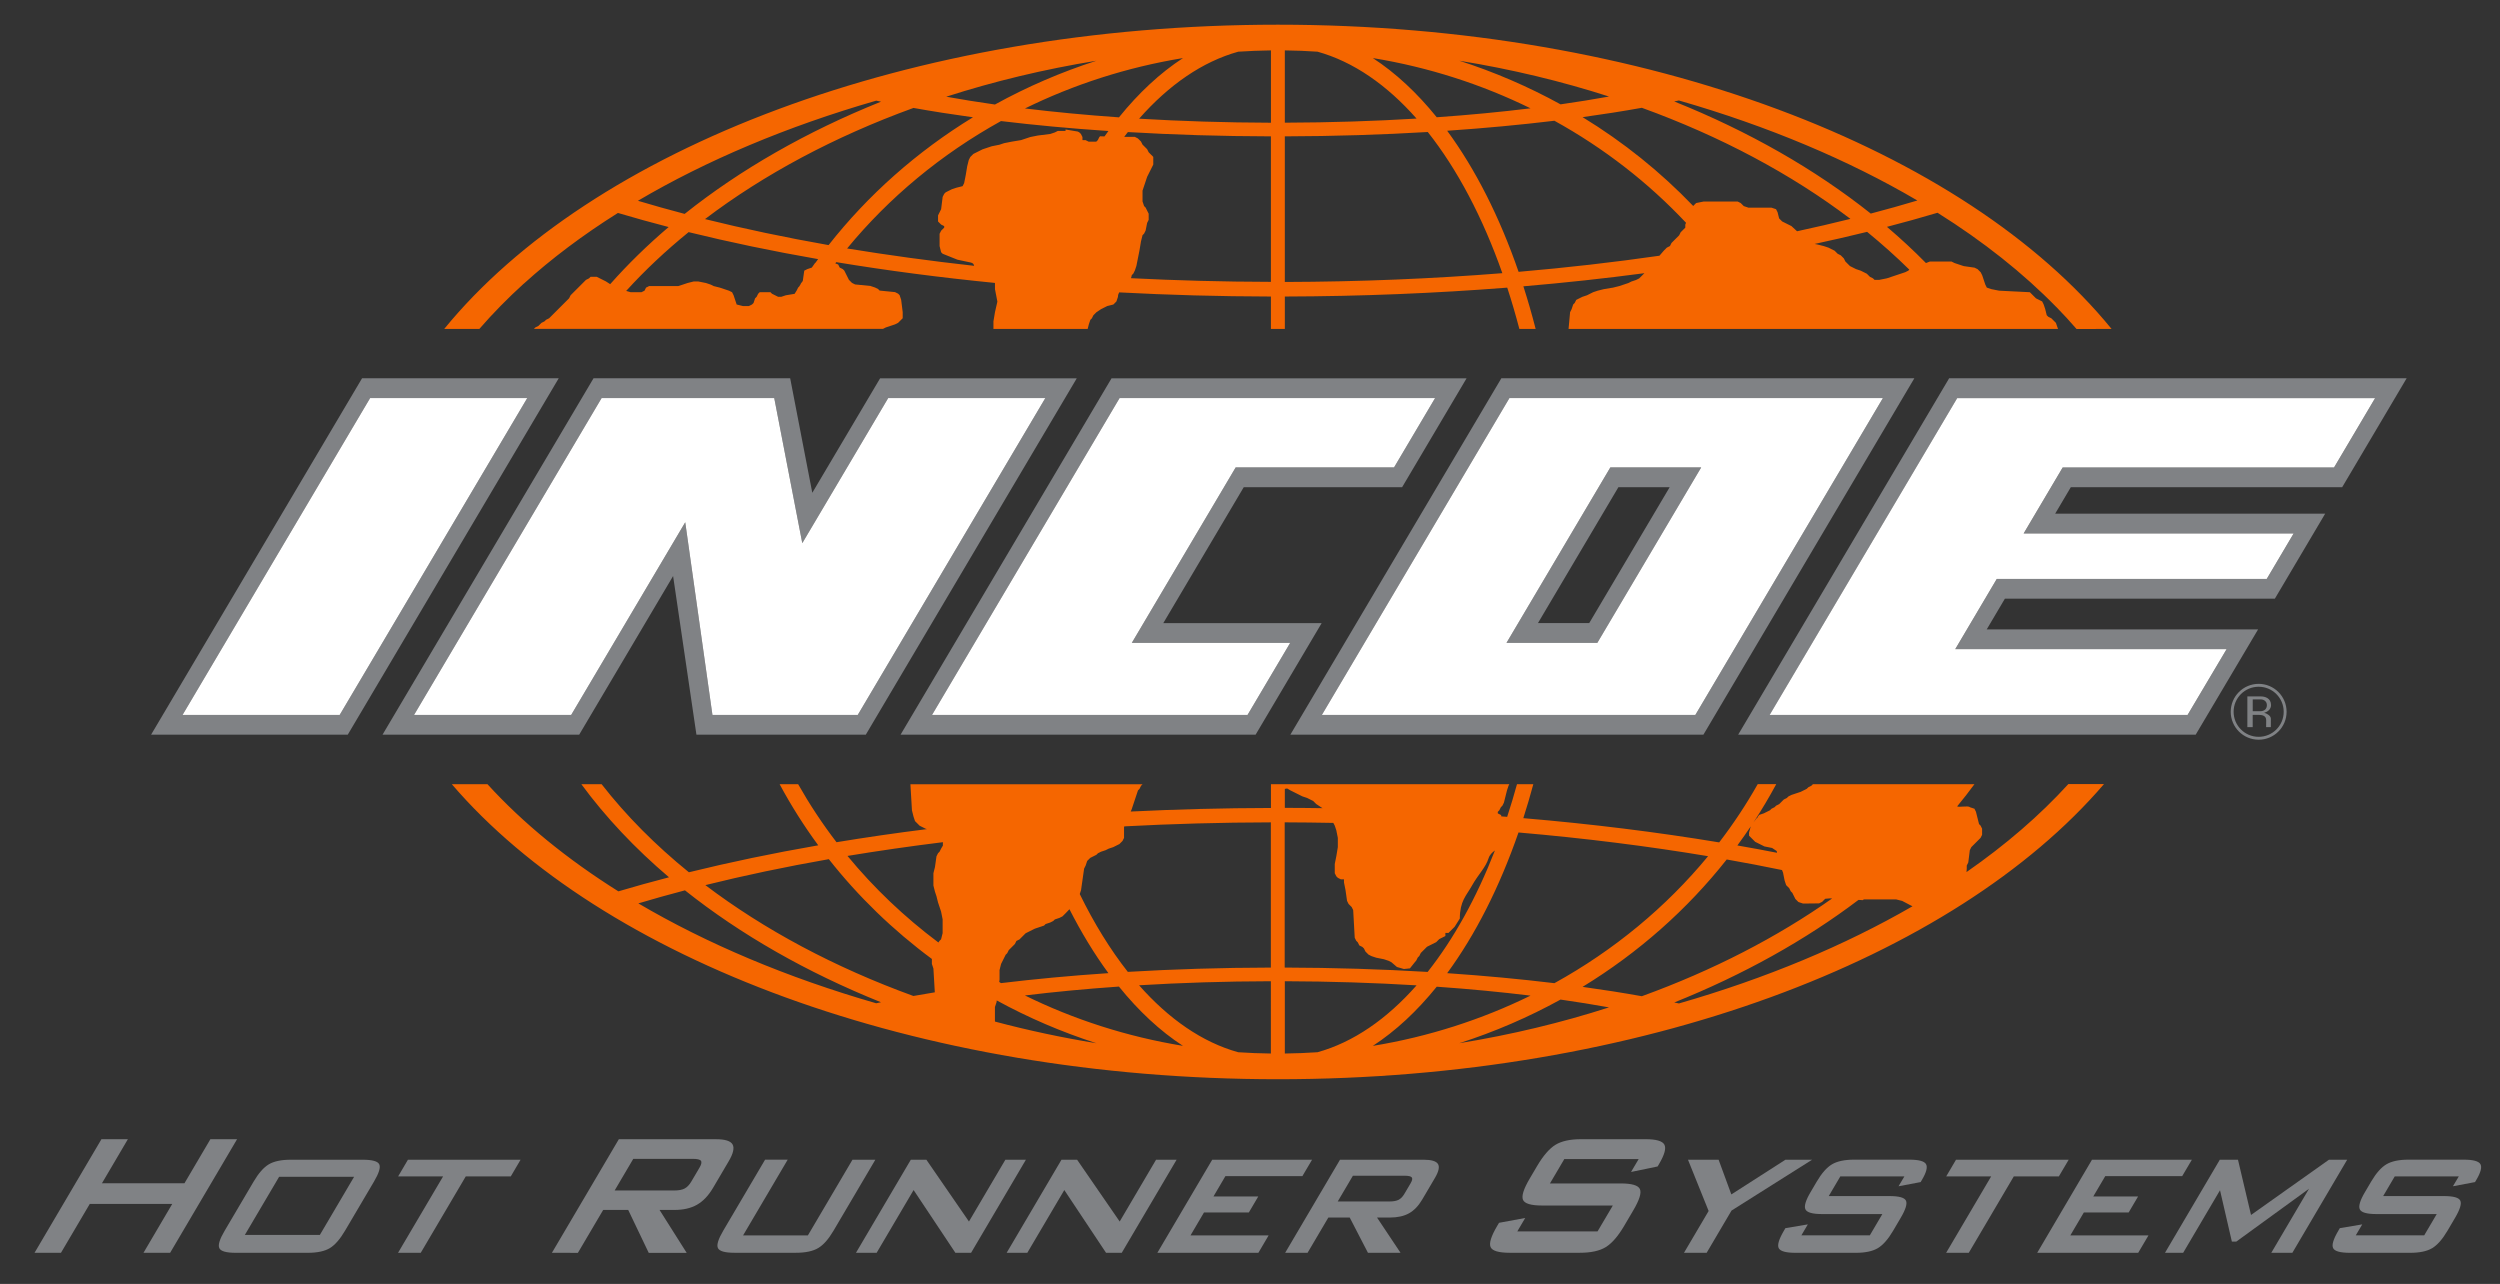 <?xml version="1.0" encoding="utf-8"?>
<!-- Generator: Adobe Illustrator 23.0.6, SVG Export Plug-In . SVG Version: 6.00 Build 0)  -->
<svg version="1.1" id="Layer_1" xmlns="http://www.w3.org/2000/svg" xmlns:xlink="http://www.w3.org/1999/xlink" x="0px" y="0px"
	 viewBox="0 0 7168.3 3681.4" style="enable-background:new 0 0 7168.3 3681.4;" xml:space="preserve">
<rect x="0" y="0" width="7168.3" height="3681.4" fill="#333333" stroke="none"/>
<style type="text/css">
	.st0{fill:#808285;}<!--Gray-->
	.st1{fill-rule:evenodd;clip-rule:evenodd;fill:#808285;}<!--Gray-->
	.st2{fill-rule:evenodd;clip-rule:evenodd;fill:#FFFFFF;}<!--White-->
	.st3{fill-rule:evenodd;clip-rule:evenodd;fill:#F56600;}<!--Orange was #F37324-->
</style>
<polygon class="st0" points="99,3592.2 290.9,3266.4 366.7,3266.4 292.3,3392.8 528.9,3392.8 603.3,3266.4 679.8,3266.4 
	487.8,3592.2 411.4,3592.2 493.9,3452 257.4,3452 174.8,3592.2 "/>
<path class="st0" d="M702,3541h215.1l98.2-166.7H800.3L702,3541L702,3541z M727.1,3388.2c14.3-24.3,28.8-40.8,43.5-49.6
	c14.7-8.8,35.6-13.3,62.9-13.3h206.5c27.6,0,43.4,4.4,47.5,13.3c4.1,8.8-0.9,25.3-15.3,49.6l-83,140.8c-14.4,24.4-28.9,41-43.7,49.9
	c-14.8,8.8-35.7,13.3-62.8,13.3H676.2c-27.4,0-43-4.4-47.3-13.3c-4.3-8.8,0.8-25.5,15.2-49.9L727.1,3388.2L727.1,3388.2z"/>
<polygon class="st0" points="1335.5,3373.1 1206.4,3592.2 1141.3,3592.2 1270.5,3373.1 1141.6,3373.1 1169.7,3325.3 1492.7,3325.3 
	1464.6,3373.1 "/>
<path class="st0" d="M1986.3,3322.8h-170.5l-53.4,90.7h170.5c13.2,0,23.2-1.9,30.3-5.7c7.1-3.8,13.5-10.5,19.2-20.2l23.1-39.2
	c5.6-9.5,7.1-16.1,4.4-19.9C2007.3,3324.7,1999.5,3322.8,1986.3,3322.8L1986.3,3322.8z M1582.5,3592.2l191.9-325.7h278.6
	c25.9,0,41.7,4.9,47.5,14.9c5.7,10,2,26.1-11,48.2l-45.1,76.6c-13,22-28.2,38-45.6,48c-17.6,10.1-39.3,15.1-65.2,15.1h-42.5
	l77.8,123h-108.8l-58.8-123h-71.8l-72.5,123L1582.5,3592.2L1582.5,3592.2z"/>
<path class="st0" d="M2258.5,3325.3l-127.8,216.9h185.8l127.8-216.9h65.6l-120,203.6c-14.3,24.3-28.9,40.8-43.9,49.7
	c-15,8.9-36.2,13.5-63.6,13.5h-176.6c-27.1,0-42.8-4.4-47.2-13.3c-4.4-8.8,0.7-25.5,15.1-50l120-203.6H2258.5L2258.5,3325.3z"/>
<polygon class="st0" points="2454.3,3592.2 2611.6,3325.3 2656.2,3325.3 2778.3,3502.5 2882.7,3325.3 2941.6,3325.3 2784.4,3592.2 
	2739.4,3592.2 2619.6,3412.2 2513.6,3592.2 "/>
<polygon class="st0" points="2886.4,3592.2 3043.6,3325.3 3088.4,3325.3 3210.5,3502.5 3314.8,3325.3 3373.7,3325.3 3216.4,3592.2 
	3171.4,3592.2 3051.7,3412.2 2945.6,3592.2 "/>
<polygon class="st0" points="3318.5,3592.2 3475.8,3325.3 3762.1,3325.3 3734.3,3372.4 3513.6,3372.4 3479.4,3430.6 3607.9,3430.6 
	3580.8,3476.6 3452.2,3476.6 3413.6,3542.2 3637.6,3542.2 3608.2,3592.2 "/>
<path class="st0" d="M4027.8,3371.2h-148.6l-43.5,73.8h148.6c11.3,0,20-1.7,26.2-4.9c6.1-3.3,11.5-8.8,16.1-16.6l18.1-30.7
	c4.6-7.8,5.8-13.4,3.5-16.6C4045.9,3372.9,4039.1,3371.2,4027.8,3371.2L4027.8,3371.2z M3685,3592.1l157.2-266.8h240.3
	c22,0,35.5,4.1,40.6,12.2c5.1,8.1,2.3,21.3-8.5,39.7l-36.9,62.7c-10.7,18.1-23.3,31.1-37.9,39.2c-14.5,8-32.8,12-54.8,12h-36.6
	l67.4,101.1h-93.4l-52.3-101.1h-61.3l-59.6,101.1H3685z"/>
<path class="st0" d="M4698.6,3323.4h-213.2l-41.2,69.9h203c31.9,0,50.2,5.5,55,16.3c4.8,10.9-1.5,31.1-19,60.8l-26.3,44.7
	c-17.4,29.6-34.9,49.7-52.6,60.7c-17.5,10.8-42.3,16.3-74.2,16.3H4329c-31.9,0-50.2-5.5-55-16.3c-4.8-10.9,1.5-31.1,18.9-60.7
	l5.3-8.9l75.1-13.9l-22.7,38.5h230.1l43.8-74.2h-203c-31.7,0-49.8-5.5-54.6-16.3c-4.6-10.9,1.7-31.1,19.2-60.8l21.2-36
	c17.5-29.7,35-49.9,52.4-60.8c17.5-10.8,42.1-16.3,73.8-16.3h184.8c30.6,0,48.6,5.3,54.1,15.7c5.5,10.5,0.3,29.1-15.5,55.8l-4,6.7
	l-76.2,15.8L4698.6,3323.4L4698.6,3323.4z"/>
<polygon class="st0" points="4828.5,3592.2 4899.2,3472.3 4840,3325.3 4927.8,3325.3 4964.3,3424.8 5119.4,3325.3 5195.9,3325.3 
	4964.8,3471.1 4893.5,3592.2 "/>
<path class="st0" d="M5460.5,3373.1h-183.7l-33.2,56.4h173.9c27.4,0,43.2,4.3,47.4,13c4.3,8.7-0.7,25.3-15.1,49.7l-21.6,36.7
	c-14.4,24.5-29.1,41.1-44,50c-14.8,8.8-35.7,13.3-62.6,13.3h-173.2c-27.6,0-43.6-4.4-48.2-13.3c-4.6-8.8,0.4-25.5,14.8-50l4.3-7.4
	l64.3-10.8l-18.5,31.4h196.3l35.9-61h-172.9c-27.2,0-43.1-4.4-47.6-13.4c-4.4-8.9,0.5-25.6,14.9-49.9l17.6-29.9
	c14.1-24,28.7-40.5,43.6-49.4c15-8.9,36.1-13.4,63.3-13.4h158.5c26.9,0,42.8,4.3,47.8,12.8c5,8.5,1.1,23.6-11.6,45.1l-3.8,6.4
	l-63.4,12L5460.5,3373.1L5460.5,3373.1z"/>
<polygon class="st0" points="5774.2,3373.1 5645.1,3592.2 5580.2,3592.2 5709.3,3373.1 5580.4,3373.1 5608.5,3325.3 5931.6,3325.3 
	5903.4,3373.1 "/>
<polygon class="st0" points="5841.3,3592.2 5998.4,3325.3 6284.8,3325.3 6257,3372.4 6036.4,3372.4 6002.1,3430.6 6130.6,3430.6 
	6103.5,3476.6 5975,3476.6 5936.3,3542.2 6160.4,3542.2 6130.9,3592.2 "/>
<polygon class="st0" points="6207.7,3592.2 6364.9,3325.3 6417,3325.3 6454.4,3483.7 6677.8,3325.3 6730.1,3325.3 6572.9,3592.2 
	6512.5,3592.2 6620.7,3408.5 6412.1,3560.1 6399.5,3560.1 6365.5,3412.8 6259.8,3592.2 "/>
<path class="st0" d="M7050.2,3373.1h-183.7l-33.2,56.4H7007c27.4,0,43.2,4.3,47.4,13c4.3,8.7-0.7,25.3-15.1,49.7l-21.6,36.7
	c-14.4,24.5-29.1,41.1-43.9,50c-14.8,8.8-35.7,13.3-62.6,13.3H6738c-27.6,0-43.6-4.4-48.1-13.3c-4.6-8.8,0.4-25.5,14.8-50l4.3-7.4
	l64.3-10.8l-18.5,31.4H6951l35.9-61h-172.9c-27.2,0-43.1-4.4-47.6-13.4c-4.4-8.9,0.5-25.6,14.9-49.9l17.6-29.9
	c14.1-24,28.7-40.5,43.6-49.4c15-8.9,36.1-13.4,63.3-13.4h158.5c26.9,0,42.8,4.3,47.8,12.8c5,8.5,1.1,23.6-11.6,45.1l-3.8,6.4
	l-63.4,12L7050.2,3373.1L7050.2,3373.1z"/>
<path class="st1" d="M433.2,2106.6h563.9L1602,1084.7h-563.9L433.2,2106.6L433.2,2106.6z M3600.2,2106.6l189.4-319.9h-454.1
	l230.7-389.7h454.1l184.8-312.2h-1018l-604.9,1021.8H3600.2L3600.2,2106.6L3600.2,2106.6z M4884.2,2106.6L5489,1084.7H4304.8
	l-604.9,1021.8H4884.2L4884.2,2106.6z M4787.5,1396.9l-230.7,389.7h-147l230.7-389.7H4787.5z M1096.8,2106.6h563.9l269.3-454.9
	l66.9,454.9h485.6l604.9-1021.8h-563.9L2329.1,1413l-63.4-328.3h-563.9L1096.8,2106.6z M523.4,2049.9H974l537.8-908.5h-450.6
	L523.4,2049.9L523.4,2049.9z M2672.4,2049.9h904.7l122.3-206.6h-454.1l297.8-503.1h454.1l117.7-198.8h-904.7L2672.4,2049.9
	L2672.4,2049.9z M4457.7,2049.9h403.4l537.8-908.5H4328l-537.8,908.5H4457.7L4457.7,2049.9z M4877.8,1340.3L4580,1843.3h-260.4
	l297.8-503.1H4877.8z M2220,1141.4l80.4,416l246.3-416h450.6l-537.8,908.5h-416.7l-78-552.4l-327,552.4h-450.6l537.8-908.5
	L2220,1141.4L2220,1141.4z M6295.7,2106.6l179-302h-778.1l52.1-88.1h774.1l144.2-243.6h-774.2l44.9-76h778.1l184.8-312.2H5588.8
	l-604.9,1021.8H6295.7L6295.7,2106.6L6295.7,2106.6z M5074.2,2049.9h1198.4l111.9-188.6h-778.1l119.1-201.4h774.1l77.1-130.3h-774.2
	l112-189.3h778.1l117.7-198.8H5612L5074.2,2049.9L5074.2,2049.9z"/>
<path class="st2" d="M523.4,2049.9H974l537.8-908.5h-450.6L523.4,2049.9L523.4,2049.9z M2672.4,2049.9h904.7l122.3-206.6h-454.1
	l297.8-503.1h454.1l117.7-198.8h-904.7L2672.4,2049.9L2672.4,2049.9z M4457.7,2049.9h403.4l537.8-908.5H4328l-537.8,908.5H4457.7
	L4457.7,2049.9z M4877.8,1340.3L4580,1843.3h-260.4l297.8-503.1H4877.8z M2220,1141.4l80.4,416l246.3-416h450.6l-537.8,908.5h-416.7
	l-78-552.4l-327,552.4h-450.6l537.8-908.5H2220z M5074.1,2049.9h1198.4l111.9-188.6h-778.1l119.1-201.4h774.1l77.1-130.3h-774.2
	l112-189.3h778.1l117.7-198.8H5611.9L5074.1,2049.9L5074.1,2049.9z"/>
<path class="st0" d="M6511.2,2085h-13.5l0.2-19.5c0.2-13.3-11.1-15.8-21.9-15.8h-16.8v35.2h-15.3v-88.1h37.7
	c13.9,0,29.9,5.5,30.2,24.7c0.1,10.9-8.2,19.4-19.7,22.1c8,2.5,19.2,8.5,19.2,17.3L6511.2,2085z M6459.3,2039.3h21.1
	c11,0,19.5-5.3,19.5-17.6c0-10-8-16.3-17.7-16.3h-22.9V2039.3z"/>
<path class="st1" d="M6476.3,2121c44.2,0,80.1-35.9,80.1-80.1s-35.9-80.1-80.1-80.1s-80.1,35.9-80.1,80.1
	C6396.2,2085.1,6432.1,2121,6476.3,2121z M6476.3,2112.7c39.7,0,71.8-32.1,71.8-71.8c0-39.7-32.1-71.8-71.8-71.8
	c-39.7,0-71.8,32.1-71.8,71.8C6404.5,2080.5,6436.6,2112.7,6476.3,2112.7z"/>
<path class="st3" d="M3664.2,3094.5c1039.8,0,1939-345.1,2368.6-846.3h-102.2c-82,90-180,174.5-292,252.3c0.5-4.4,0.8-7.9,0.7-9.9
	v-8.8l4.4-8.8l4.4-35.3l4.4-8.8l4.4-4.4l4.4-4.4l4.4-4.4l4.4-4.4l4.4-4.4l4.4-4.4l4.4-8.8v-17.6l-4.4-8.8l-4.4-4.4l-4.4-17.6
	l-4.4-17.6l-4.4-8.8l-13.2-4.4c-4.6-5.3-33.8,1.5-36.1-2.6l0,0c17.2-20.8,33.7-42,49.4-63.4h-463.1l-4.4,4.4l-8.8,4.4l-4.4,4.4
	l-8.8,4.4l-8.8,4.4l-13.2,4.4l-13.2,4.4l-8.8,4.4l-4.4,4.4l-8.8,4.4l-4.4,4.4l-4.4,4.4l-4.4,4.4l-8.8,4.4l-4.4,4.4l-8.8,4.4
	l-4.4,4.4l-8.8,4.4l-8.8,4.4l-13.1,4.4l0,0l-4.8,6.2l-0.5,3.3l-1-1.4l-10.2,13.4c23.3-35.6,45.1-72.2,65.2-109.6h-53.1
	c-32.8,58.1-69.7,113.9-110.5,167c-177.3-29.4-365.3-52.9-561.6-69.5c10.2-31.7,19.8-64.2,28.7-97.4h-46.8
	c-8.8,31.9-18.2,63.2-28.2,93.6l-16.9-1.3c0.1-2.3-0.2-4-1.2-4.2l-8.8-4.4v-4.4l4.4-4.4l4.4-8.8l4.4-4.4l4.4-8.8l4.4-17.6l4.4-17.6
	l4.4-13.2l2.2-4.4h-683.4v68.1c-136.6,0.3-270.8,3.8-402.1,10.2l3.3-7.8h-0.1l4.4-13.2l4.4-13.2l4.4-13.2l4.4-13.2l4.4-4.4l4.4-8.8
	l4.4-4.4h-665.7l4.4,74.9l4.4,17.6l4.4,13.2l4.4,4.4l4.4,4.4l4.4,4.4l8.8,4.4l8.8,4.4l3.7,0.9c-88.8,11.1-175.4,23.7-259.6,37.6
	c-40.6-52.9-77.3-108.5-110-166.3h-53.1c32.7,60.9,69.7,119.4,110.7,175.2c-130,22.6-253.9,48.5-370.9,77.3
	c-96-77.8-180-162.4-250.2-252.5h-58.1c69.9,95.1,154.3,184.5,251.3,266.9c-49.8,12.9-98.2,26.3-145.2,40.3
	c-147.1-92.4-273.6-195.6-375.3-307.2h-102.2C1725.1,2749.4,2624.3,3094.5,3664.2,3094.5L3664.2,3094.5z M6054.5,943.1
	C5634.1,427.9,4721.8,70.8,3664.2,70.8s-1970,357.1-2390.4,872.3h100.7c38.6-44.6,81.1-87.8,127.2-129.7l0,0.2
	c79.6-72.2,170-140.1,270.1-203c47.1,14,95.6,27.5,145.4,40.4c-61,51.9-117,106.6-167.6,163.8c-4.1-2.6-7.8-5.2-12.2-7.9l-8.8-4.4
	l-8.8-4.4l-8.8-4.4h-17.6l-4.4,4.4l-8.8,4.4l-4.4,4.4l-4.4,4.4l-4.4,4.4l-4.4,4.4l-4.4,4.4l-4.4,4.4l-4.4,4.4l-4.4,4.4l-4.4,4.4
	l-4.4,4.4l-4.4,8.8l-4.4,4.4l-4.4,4.4l-4.4,4.4l-4.4,4.4l-4.4,4.4l-4.4,4.4l-4.4,4.4l-4.4,4.4l-4.4,4.4l-4.4,4.4l-4.4,4.4l-4.4,4.4
	l-4.4,4.4l-8.8,4.4l-4.4,4.4l-8.8,4.4l-4.4,4.4l-4.4,4.4l-8.8,4.4l-4,4H2532l7.9-4l13.2-4.4l13.2-4.4l8.8-4.4l4.4-4.4l4.4-4.4
	l4.4-4.4v-17.6l-4.4-35.3l-4.4-13.2l-4.4-4.4l-8.8-4.4l-44.1-4.4l-4.4-4.4l-8.8-4.4l-13.2-4.4l-44.1-4.4l-8.8-4.4l-4.4-4.4l-4.4-4.4
	l-4.4-8.8l-4.4-8.8l-4.4-8.8l-4.4-4.4l-8.8-4.4l-4.4-8.8c-2.1-1-4.9-2-8.2-3.1l2.7-3.6c145,24,297.2,44,455.1,59.6h0V829l6.9,35.8
	l-6.9,30.4l-4.4,26.4v21.6h270.2l3.2-12.8l4.4-13.2l4.4-4.4l4.4-8.8l4.4-4.4l4.4-4.4l13.2-8.8l8.8-4.4l8.8-4.4l17.6-4.4l4.4-4.4
	l4.4-4.4l4.4-13.2c0-4.8,1.3-9,3.5-12.8c141.8,7.5,287.1,11.6,435.1,11.9v93h39.9v-93c219.4-0.6,432.9-9.4,637.7-25.5
	c12.6,38.4,24.1,77.9,34.8,118.5h46.7c-10.7-41.9-22.5-82.7-35.2-122.3c118.8-10.1,234.6-22.7,346.9-37.6l-1.5,1.7l-0.1,0l-4.4,4.4
	l-4.4,4.4l-4.4,4.4l-8.8,4.4l-13.2,4.4l-8.8,4.4l-13.2,4.4l-13.2,4.4l-17.6,4.4l-26.5,4.4l-17.6,4.4l-13.2,4.4l-8.8,4.4l-8.8,4.4
	l-13.2,4.4l-8.8,4.4l-8.8,4.4l-4.4,8.8l-4.4,4.4l-4.4,13.2l-4.4,8.8l-4.4,48H5901l-1.4-4h-0.1l-1.6-4.8l-3-8.6l-4.2-4.2l-4.4-4.4
	l-4.4-4.4l-8.8-4.4l-4.4-4.4l-4.4-17.6l-4.4-13.2l-4.4-8.8l-8.8-4.4l-8.8-4.4l-4.4-4.4l-4.4-4.4l-4.4-4.4l-4.4-4.4l-88.2-4.4
	l-22-4.4l-13.2-4.4l-4.4-8.8l-4.4-13.2l-4.4-13.2l-4.4-8.8l-4.4-4.4l-4.4-4.4l-8.8-4.4l-30.9-4.4l-13.2-4.4l-13.2-4.4l-8.8-4.4
	h-61.7l-11.5,4.4c-35.1-35.7-72.4-70.3-111.8-103.8c49.7-12.9,98.1-26.4,145-40.4c130.7,82,245.1,172.6,340.3,270.1l0-0.2
	c20.4,20.8,39.8,42,58.4,63.5L6054.5,943.1L6054.5,943.1L6054.5,943.1z M3792,2317.3c-35.8-0.5-71.8-0.9-108-0.9V2262l6.7-1.2
	l8.6,5.1l8.8,4.4l8.8,4.4l8.8,4.4l8.8,4.4l13.2,4.4l8.8,4.4l8.8,4.4l4.4,4.4l4.4,4.4l0.1,0L3792,2317.3L3792,2317.3z M3823,2359.5
	l4.2,7.8l0,0.2l4.4,13l4.4,22v26.4l-4.4,26.5l-4.4,22v26.4l4.4,8.8l4.4,4.4l8.8,4.4h8.8v8.8l4.4,22l4.4,30.9l4.4,8.8l4.4,4.4
	l4.4,4.4l4.4,8.8l4.4,79.3l4.4,8.8l4.4,4.4l4.4,8.8l8.8,4.4l4.4,4.4l4.4,8.8l4.4,4.4l4.4,4.4l8.8,4.4l13.2,4.4l22,4.4l13.2,4.4
	l8.4,4.2l15.8,13.6l20,5.8l17.2-1.8l13.7-17.2l4.4-5.1l4.4-8.8l4.4-4.4l4.4-8.8l4.4-4.4l4.4-4.4l4.4-4.4l4.4-4.4l8.8-4.4l8.8-4.4
	l8.8-4.4l4.4-4.4l4.4-4.4l8.8-4.4l8.8-4.4v-8.8h8.8l4.4-4.4l4.4-4.4l4.4-4.4l4.4-4.4l14.9-23.6c0.5-51.2,18.1-64.4,35.5-95.6
	c17-30.5,38.8-50.8,47.1-77.6c3.2-10.1,11-17.1,18.1-22.1c-53,136-118.3,254-192.9,348.2c-130.9-7.8-268.3-12.1-409.9-12.5v-416.4
	C3730.7,2358.1,3777,2358.6,3823,2359.5L3823,2359.5z M5095.3,2445.2c-37.4-7.3-75.2-14.3-113.7-21c13.2-18,26-36.2,38.4-54.7
	l-5,17.9l0,4.1l0.1,4.7l17.6,17.6l26.5,13.2l22,4.4l13.2,8.8L5095.3,2445.2L5095.3,2445.2z M5483.7,2598.6l-5.9-3l-23.7-12.4
	l-17.6-4.4h-92.6l-2.2,2.2l-12.8-0.7c-152.2,115.3-330.4,214.7-528.3,294.1c4.5,0.9,9,1.9,13.5,2.8
	C5063.6,2805.4,5289.6,2710.9,5483.7,2598.6L5483.7,2598.6z M5253.3,2576.2l-6.2-0.3l-13.6,1.2l-4.4,4.4l-4.4,4.4l-8.8,4.4l-46,0.5
	l-13.2-4.4l-4.4-4.4l-4.4-4.4l-4.4-8.8l-4.4-8.8l-4.4-4.4l-4.4-8.8l-4.4-4.4l-4.4-4.4l-4.4-13.2l-4.4-21.9l0.1-0.2l-3.2-8
	c-51.7-10.7-104.5-20.8-158.5-30.3c-113.2,143.5-253.3,267.5-413.4,365.3c59.3,8.2,116,17.1,170,26.8
	C4911.4,2782.5,5095.5,2687.6,5253.3,2576.2L5253.3,2576.2z M2853,2929.2c-0.1-0.7-0.2-1.5-0.2-2.1v-39.7l4.4-13.2h0.1l0.7-5.6
	c90,49.2,185.7,90.5,285.9,122.7C3044,2975,2946.9,2954.2,2853,2929.2L2853,2929.2z M2865.1,2815.6l1-7.6l-0.1,0v-26.4l4.4-17.6
	l4.4-8.8l4.4-8.8l4.4-8.8l4.4-4.4l4.4-8.8l4.4-4.4l4.4-4.4l4.4-4.4l4.4-4.4l4.4-8.8l8.8-4.4l4.4-4.4l4.4-4.4l4.4-4.4l4.4-4.4
	l8.8-4.4l8.8-4.4l8.8-4.4l13.2-4.4l13.2-4.4l4.4-4.4l13.2-4.4l8.8-4.4l4.4-4.4l13.2-4.4l8.8-4.4l4.4-4.4l4.4-4.4l11.2-11.7
	c34.1,67.1,71.5,128.5,111.7,183.3c-107.8,7.2-210.9,16.9-308,28.6L2865.1,2815.6L2865.1,2815.6z M3096,2563.5l3.7-11.2l4.4-30.8
	l4.4-30.9l4.4-8.8l4.4-13.2l4.4-4.4l4.4-4.4l8.8-4.4l8.8-4.4l4.4-4.4l8.8-4.4l13.2-4.4l8.8-4.4l13.2-4.4l8.8-4.4l8.8-4.4l4.4-4.4
	l4.4-4.4l4.4-8.8v-30.9h0.1l0.9-2.2c136.8-7.3,277.1-11.2,420-11.5v416.4c-141.7,0.3-279.1,4.6-410.1,12.3
	C3183.4,2722.6,3137.1,2647.6,3096,2563.5L3096,2563.5z M2703.6,2414.8c0,3,0,6.3-0.1,9.9l-5.1,8.6l-4.4,8.8l-4.4,4.4l-4.4,8.8
	l-4.4,30.9l-4.4,17.6v35.3l4.4,17.6l4.4,13.2l4.4,17.6l4.4,13.2l4.4,13.2l4.4,22v39.7l-4.4,17.6l-4.4,4.4c-1.1,1.6-2.2,3.2-3.3,4.8
	c-97.2-72.7-184.8-156.1-260.7-248.2C2518.6,2439.6,2609.9,2426.4,2703.6,2414.8L2703.6,2414.8z M2672.1,2749.7c0,0.4-0.1,0.7-0.1,1
	v13.2l4.4,13.2l4,68.2c-20.8,3.4-41.3,6.9-61.4,10.5c-226.1-82.1-427.9-190.1-596.5-317.9c111.6-27.7,229.9-52.6,354-74.4
	C2461,2570.8,2560.5,2667.1,2672.1,2749.7z M3262.8,397l4.4,4.4l4.4,4.4l4.4,8.8l4.4,4.4l4.4,4.4l4.4,4.4l4.4,8.8l4.4,4.4l4.4,4.4
	l4.4,4.4v22l-4.4,8.8l-4.4,8.8l-4.4,8.8l-4.4,8.8l-4.4,13.2l-4.4,13.2l-4.4,13.2v30.9l4.4,13.2l4.4,4.4l4.4,8.8l4.4,8.8v17.6
	l-4.4,8.8l-4.4,22l-4.4,8.8l-4.4,4.4l-4.4,17.6l-4.4,26.4l-4.4,22.1l-4.4,22l-4.4,13.2l-4.4,8.8l-4.4,4.4c-0.5,3.2-1.3,6.1-2.4,8.8
	c130.9,6.6,264.9,10.2,401.3,10.5V391c-141.7-0.3-279.1-4.6-410.1-12.3c-3.5,4.5-7.1,9-10.5,13.6l1.1,0l-1.2,0.2l0,0h30.7
	L3262.8,397L3262.8,397z M2793.2,762.2c-1.2-4.7-2.8-8.1-10.7-9.7l-37.2-7.9l-42.4-17l-4.4-4.4l-4.4-17.6v-35.3l4.4-8.8l4.4-4.4
	l4.4-4.4v-4.4l-8.8-4.4l-4.4-4.4l-4.4-4.4v-17.6l4.4-8.8l4.4-8.8l4.4-35.3l4.4-8.8l4.4-4.4l8.8-4.4l8.8-4.4l13.2-4.4l17.6-4.4
	l4.4-8.8l4.4-22l4.4-26.4l4.4-17.6l4.4-8.8l4.4-4.4l4.4-4.4l8.8-4.4l8.8-4.4l8.8-4.4l13.2-4.4l13.2-4.4l22-4.4l13.2-4.4l22.1-4.4
	l26.5-4.4l13.2-4.4l13.2-4.4l22-4.4l35.3-4.4l13.2-4.4l8.8-4.4h22v-4l35.3,5.9l4.4,2.5l4.4,4.4l4.4,8.8v8.8h8.8l8.8,4.4h22l4.4-4.4
	l4.4-8.8l2.2-2.2h0l12.6,0.4c3.7-5.2,7.4-10.4,11.2-15.5c-107.8-7.2-210.8-16.8-308-28.5c-171.1,94.7-320.9,219-441.2,365.3
	C2546,731.5,2667.6,748.3,2793.2,762.2L2793.2,762.2z M5136.6,648.2L5136.6,648.2l-8.9-4.4l-8.8-4.4l-8.8-4.4l-4.4-4.4l-4.4-4.4
	l-4.4-17.6l-4.4-8.8l-13.2-4.4h-66.1l-13.2-4.4l-4.4-4.4l-4.4-4.4l-8.8-4.4h-97l-22,4.4l-4.4,4.4l-4,4
	c-93.2-97.2-199.8-183-317.2-254.7c59.3-8.2,116-17.1,169.9-26.8c226.7,82.2,429.1,190.4,598.1,318.5
	c-49.7,12.4-100.7,24.2-153,35.5L5136.6,648.2L5136.6,648.2z M4834.4,638.8l-2.1,5.1v8.8l-4.4,4.4l-4.4,4.4l-4.4,4.4l-4.4,8.8
	l-4.4,4.4l-4.4,4.4l-4.4,4.4l-4.4,4.4l-4.4,4.4l-4.4,8.8l-8.8,4.4l-4.4,4.4l-4.4,4.4l-12.5,14.5c-129.6,18.7-264.6,34.2-403.9,46.2
	c-54.2-157-123.7-294.2-204.8-404.5c107.6-7.3,210.5-17,307.5-28.7C4599,424.8,4726.4,523.7,4834.4,638.8L4834.4,638.8z
	 M5474.6,773.1l-2.9,3l-8.8,4.4l-13.2,4.4l-13.2,4.4l-13.2,4.4l-13.2,4.4l-22,4.4h-13.2l-4.4-4.4l-8.8-4.4l-4.4-4.4l-4.4-4.4
	l-8.8-4.4l-8.8-4.4l-13.2-4.4l-8.8-4.4l-8.8-4.4l-4.4-4.4l-4.4-4.4l-4.4-4.4l-4.4-8.8l-4.4-4.4l-4.4-4.4l-8.8-4.4l-4.4-4.4l-4.4-4.4
	l-8.8-4.4l-8.8-4.4l-13.2-4.4l-17.6-4.4l-8.9-1.8c51.3-11,101.5-22.6,150.5-34.7C5396,699.5,5436.6,735.7,5474.6,773.1L5474.6,773.1
	z M2336.9,754l-0.6,1.2c-2.9,4-5.8,8.1-8.6,12.1l-12.8,4.3l-8.8,4.4l-4.2,29.3l-2.5,3.9l-2.1,2.1l-2.5,5l-3.4,5.4l-2.9,2.9l-4,8.1
	c-2,3.3-4.1,6.5-6.1,9.8l-25.2,4.2l-13.2,4.4h-8.8l-8.8-4.4l-8.8-4.4l-4.4-4.4h-30.9l-4.4,4.4l-4.4,8.8l-4.4,4.4l-4.4,13.2l-4.4,4.4
	l-8.8,4.4h-17.6l-17.6-4.4l-4.4-13.2l-4.4-13.2l-4.4-8.8l-8.8-4.4l-13.2-4.4l-13.2-4.4l-17.6-4.4l-8.8-4.4l-13.2-4.4l-22-4.4h-13.2
	l-17.6,4.4l-13.2,4.4l-13.2,4.4h-83.8l-8.8,4.4l-4.4,8.8l-8.8,4.4h-30.9c-4.7-1.3-9-2.5-12.9-3.7c53.7-59.1,113.6-115.4,179.1-168.6
	c117.1,28.8,241.2,54.7,371.3,77.4c-2.7,3.7-5.4,7.4-8,11L2336.9,754L2336.9,754z M4613.6,2888.5c-44.2-8-90.7-15.5-139-22.4
	c-91.3,50.3-188.5,92.4-290.3,125.1C4334,2966.9,4477.7,2932.2,4613.6,2888.5z M4388.5,2854.8c-84.9-10.4-174.8-19-268.9-25.6
	c-56.5,70-118,127.3-183.3,169.7C4096.9,2972.5,4249,2923.2,4388.5,2854.8z M4061.8,2825.3c-120.5-7.3-247.1-11.4-377.8-11.8v207.3
	c31.5-0.4,62.7-1.6,93.7-3.7C3880.4,2988.6,3976.5,2922,4061.8,2825.3L4061.8,2825.3z M3644.1,2813.5c-130.7,0.3-257.4,4.3-378,11.6
	c85.4,96.8,181.5,163.5,284.2,192c31,2.1,62.2,3.3,93.7,3.7V2813.5z M3208.3,2828.8c-94.2,6.6-184.4,15.1-269.5,25.5
	c139.7,68.7,292.1,118.1,453.1,144.5C3326.4,2956.3,3264.9,2898.9,3208.3,2828.8z M2512.2,2876.7c4.6-1,9.2-2,13.9-2.9
	c-212.8-85.5-402.8-194.2-562.1-320.9c-45.8,12-90.4,24.5-133.7,37.4C2027,2706,2257.3,2803.2,2512.2,2876.7z M4149.5,2790.4
	c107.6,7.3,210.5,17,307.5,28.7c170.8-94.4,320.4-218.2,440.6-364.1c-171.5-28.7-353.5-51.6-543.6-68
	C4299.8,2543.5,4230.3,2680.3,4149.5,2790.4L4149.5,2790.4z M3684,351.8c130.7-0.4,257.3-4.5,377.7-11.8
	c-85.3-96.7-181.4-163.3-284-191.8c-31-2.1-62.3-3.4-93.7-3.7V351.8L3684,351.8z M4119.6,336.2c94-6.6,184-15.2,268.9-25.6
	c-139.5-68.4-291.6-117.8-452.2-144.1C4001.6,208.9,4063.1,266.3,4119.6,336.2z M4474.6,299.2c48.3-6.9,94.7-14.4,139-22.4
	c-135.8-43.7-279.5-78.4-429.3-102.7C4286.1,206.8,4383.3,248.9,4474.6,299.2L4474.6,299.2z M4814,288.1c-4.5,1-9,1.9-13.5,2.8
	c213.5,85.6,403.9,194.5,563.6,321.5c45.8-12,90.3-24.6,133.6-37.5C5300.5,459,5069.6,361.7,4814,288.1L4814,288.1z M4093.9,378.5
	c-130.9,7.8-268.2,12.1-409.9,12.5v417.5c214.8-0.6,423.6-9.3,623.7-25.2C4251.4,623.3,4178.6,485.5,4093.9,378.5L4093.9,378.5z
	 M2789.8,336.3c-59.5-8.2-116.5-17.1-170.6-26.8c-226.6,82.3-428.9,190.6-597.7,318.7c111.7,27.7,230.1,52.7,354.3,74.6
	C2489,558.8,2629.4,434.4,2789.8,336.3z M2526.2,291.5c-4.6-1-9.3-1.9-13.8-2.9c-255.5,73.7-486.3,171.1-683.3,287.1
	c43.4,13,88.1,25.5,134,37.6C2122.5,486.2,2312.8,377.2,2526.2,291.5z M2713.1,277.3c44.5,8,91.1,15.5,139.7,22.4
	c91.6-50.5,189-92.8,291.2-125.6C2993.6,198.6,2849.4,233.4,2713.1,277.3z M2938.9,311c85.1,10.3,175.2,18.9,269.5,25.5
	c56.6-70.1,118.2-127.5,183.6-170C3231,192.9,3078.6,242.4,2938.9,311z M3266.2,340.3c120.6,7.2,247.2,11.2,378,11.6V144.5
	c-31.5,0.4-62.7,1.7-93.7,3.7C3447.7,176.8,3351.6,243.4,3266.2,340.3z"/>
</svg>
